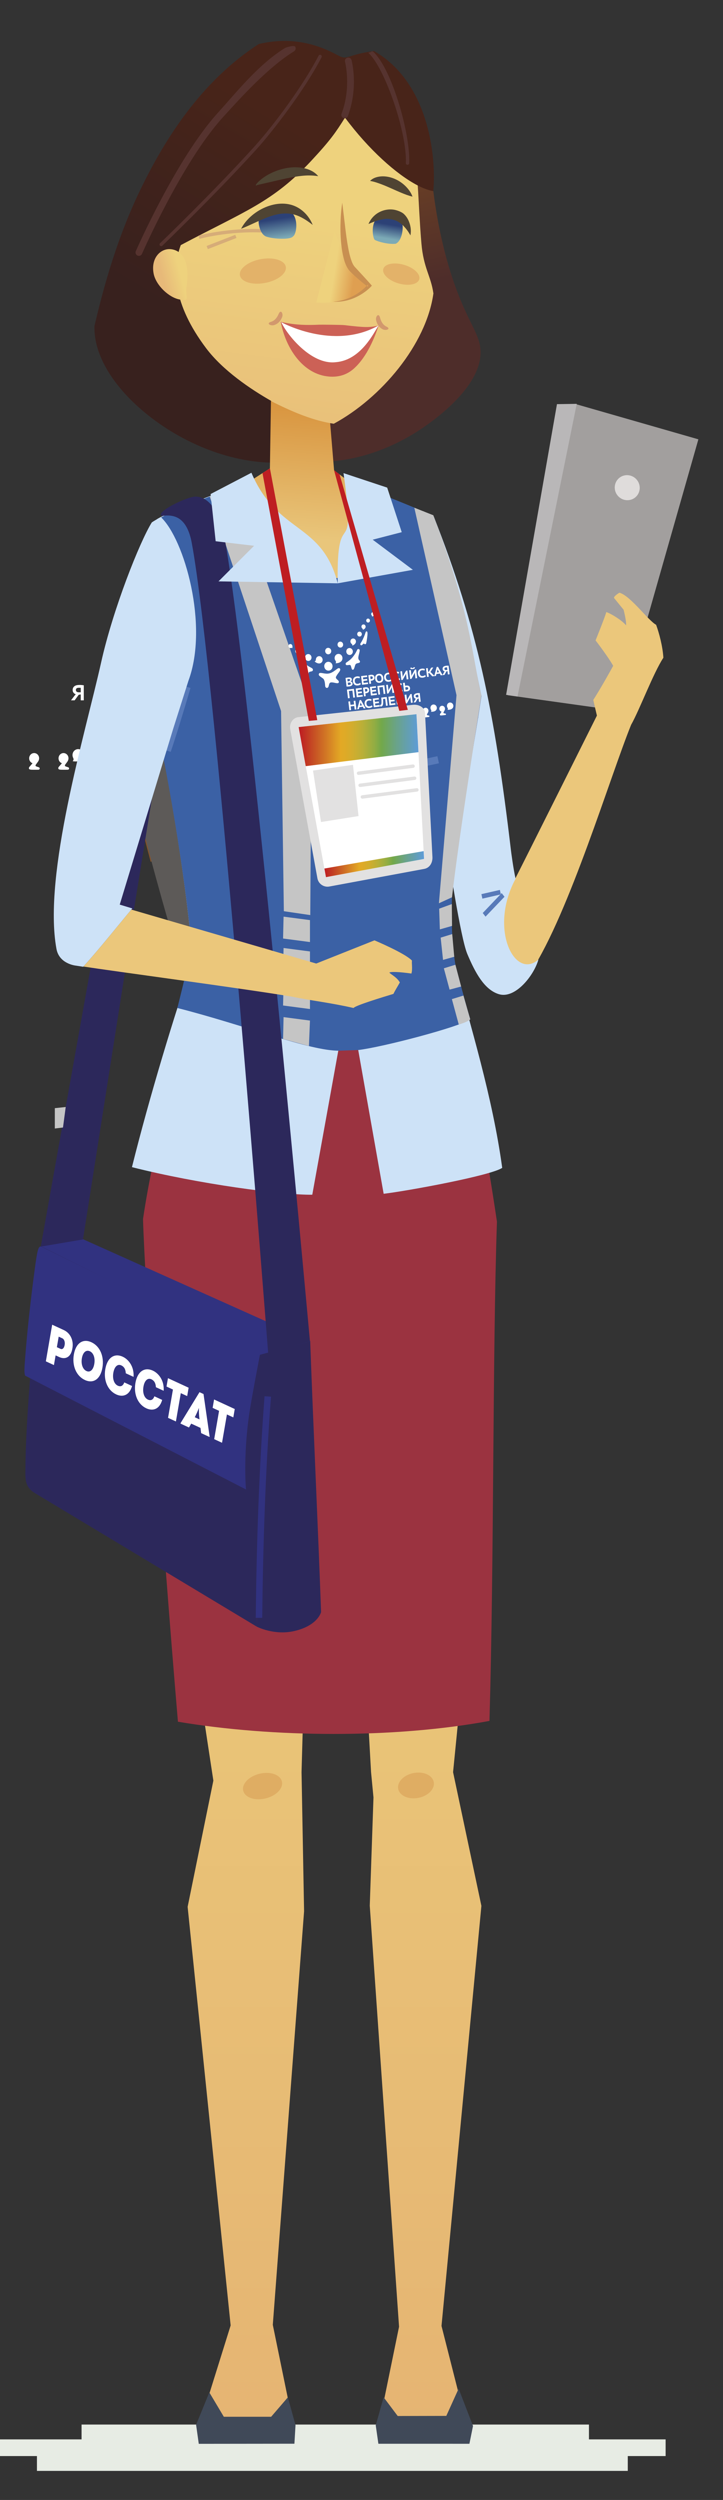 <?xml version="1.0" encoding="UTF-8"?> <!-- Generator: Adobe Illustrator 15.1.0, SVG Export Plug-In . SVG Version: 6.00 Build 0) --> <svg xmlns="http://www.w3.org/2000/svg" xmlns:xlink="http://www.w3.org/1999/xlink" id="Слой_1" x="0px" y="0px" width="152.166px" height="526px" viewBox="0 0 152.166 526" xml:space="preserve"><rect x="0" y="0" width="152.166" height="526" fill="#333333" stroke="none"/> <path fill="#855228" d="M31.701,181.314c-2.691-10.254-4.044-15.402-6.593-26.125l1.564-0.372 c2.547,10.705,3.896,15.845,6.586,26.088L31.701,181.314z"></path> <path fill-rule="evenodd" clip-rule="evenodd" fill="#5D5A58" d="M28.603,167.864c1.951,9.21,6.225,24.274,9.392,34.837 c5.769,0.188,15.624-2.179,20.128-6.131c-3.531-24.231-13.329-63.178-19.776-80.665c-1.309-0.522-2.624-1.006-3.355-1.172 C28.508,136.784,28.136,152.352,28.603,167.864"></path> <path fill-rule="evenodd" clip-rule="evenodd" fill="#C0C3C8" d="M38.961,202.701c1.262,4.221,2.35,7.724,3.04,9.85 c6.522-0.408,9.689-0.446,16.705-2.216c-0.093-3.266-0.737-8.383-1.28-13.269c-2.544,1.664-6.229,3.182-10.036,4.223 C43.957,202.229,41.71,202.601,38.961,202.701"></path> <path fill="#9B9C9C" d="M50.044,211.416c-1.785-1.152-4.657-1.866-7.497-1.866c-0.01,0-0.017,0-0.024,0.001l-0.001-1.288h0.021 c2.414,0,5.83,0.544,8.199,2.072L50.044,211.416z"></path> <polygon fill-rule="evenodd" clip-rule="evenodd" fill="#A29F9E" points="130.692,149.608 106.884,146.274 120.993,84.969 146.984,92.435 "></polygon> <path fill-rule="evenodd" clip-rule="evenodd" fill="#DFDCDB" d="M134.621,102.964c-0.172,1.444-1.48,2.453-2.922,2.258 c-1.444-0.192-2.475-1.522-2.299-2.967c0.175-1.444,1.484-2.453,2.926-2.259C133.769,100.201,134.797,101.519,134.621,102.964"></path> <polygon fill-rule="evenodd" clip-rule="evenodd" fill="#B9B7B8" points="106.517,146.198 108.917,146.55 121.381,84.969 117.222,85.031 "></polygon> <g> <defs> <rect id="SVGID_1_" y="510.135" width="140.09" height="9.749"></rect> </defs> <clipPath id="SVGID_2_"> <use xlink:href="#SVGID_1_" overflow="visible"></use> </clipPath> <path clip-path="url(#SVGID_2_)" fill-rule="evenodd" clip-rule="evenodd" fill="#E7ECE4" d="M0,516.765h140.09v-3.511H0V516.765z M17.167,510.135h106.788v3.119H17.167V510.135z M7.775,516.765h124.35v3.119H7.775V516.765z"></path> </g> <g> <defs> <path id="SVGID_3_" d="M88.691,51.19c0.438,5.242,2.009,6.86,2.525,10.552c-1.503,7.171-3.68,9.371-7.16,14.696 c-2.201,3.374-7.234,9.162-13.807,12.719c-0.76-0.174-1.519-0.363-2.269-0.566l0.119,8.51c0,0,9.863,0.44,20.902-7.094 c5.124-3.498,13.351-10.481,11.996-17.405c-0.577-2.941-2.637-5.35-5.131-12.228c-4.416-12.184-5.116-24.71-5.116-24.71 l-3.264-0.972C88.084,38.95,88.117,44.341,88.691,51.19"></path> </defs> <clipPath id="SVGID_4_"> <use xlink:href="#SVGID_3_" overflow="visible"></use> </clipPath> <linearGradient id="SVGID_5_" gradientUnits="userSpaceOnUse" x1="-147.739" y1="660.323" x2="-146.739" y2="660.323" gradientTransform="matrix(-17.339 -75.84 -75.84 17.339 47605.062 -22576.387)"> <stop offset="0" style="stop-color:#4E2D2A"></stop> <stop offset="0.22" style="stop-color:#4E2D2A"></stop> <stop offset="0.77" style="stop-color:#814E21"></stop> <stop offset="1" style="stop-color:#814E21"></stop> </linearGradient> <polygon clip-path="url(#SVGID_4_)" fill="url(#SVGID_5_)" points="69.688,105.009 54.326,37.814 100.646,27.224 116.008,94.419 "></polygon> </g> <g> <defs> <path id="SVGID_6_" d="M54.464,9.261c-12.338,7.982-19.874,20.332-24.688,30.17c-5.025,10.268-7.876,20.556-9.896,29.16 c-0.166,5.776,3.509,11.872,9.194,16.998c7.429,6.699,17.836,11.482,27.908,11.756c0.145-4.751,0.24-12.907,0.24-12.907 c-4.51-2.554-10.322-6.5-13.838-11.166c-7.01-9.312-7.227-16.591-5.34-21.699c13.545-7.188,19.369-9.036,27.467-17.742 c4.081-4.387,5.161-5.99,7.097-9.08c6.296,8.486,14.113,14.744,18.585,15.457c0.689-7.563-1.12-23.005-12.479-29.468 c-5.715,0.766-5.52,1.984-7.429,0.987c-1.791-0.935-5.745-3.113-11.412-3.113C58.214,8.614,56.407,8.801,54.464,9.261"></path> </defs> <clipPath id="SVGID_7_"> <use xlink:href="#SVGID_6_" overflow="visible"></use> </clipPath> <linearGradient id="SVGID_8_" gradientUnits="userSpaceOnUse" x1="-148.983" y1="660.546" x2="-147.983" y2="660.546" gradientTransform="matrix(44.35 -74.299 -74.299 -44.35 55720.438 18313.244)"> <stop offset="0" style="stop-color:#38211E"></stop> <stop offset="0.22" style="stop-color:#38211E"></stop> <stop offset="0.77" style="stop-color:#482419"></stop> <stop offset="1" style="stop-color:#482419"></stop> </linearGradient> <polygon clip-path="url(#SVGID_7_)" fill="url(#SVGID_8_)" points="-19.336,74.035 38.674,-23.147 130.935,31.924 72.925,129.107 "></polygon> </g> <g> <defs> <path id="SVGID_9_" d="M40.476,345.201c2.404,16.275,4.43,29.446,4.43,29.446l-5.416,26.557l9.053,88.074l-5.891,18.866 l8.53,3.929l10.239-3.374l-4.006-19.545l6.583-87.021l-0.534-29.284l0.781-27.647H40.476z M76.54,345.201l1.555,27.668 l0.509,5.317l-0.782,22.782l6.163,88.586l-4.072,19.88l7.798,2.46l10.309-2.431l-5.098-20.077L101.317,401l-5.961-28.132 c0,0,1.227-12.195,2.696-27.667H76.54z"></path> </defs> <clipPath id="SVGID_10_"> <use xlink:href="#SVGID_9_" overflow="visible"></use> </clipPath> <linearGradient id="SVGID_11_" gradientUnits="userSpaceOnUse" x1="-148.617" y1="659.453" x2="-147.616" y2="659.453" gradientTransform="matrix(-0.889 -273.204 -273.204 0.889 180104.078 -40659.48)"> <stop offset="0" style="stop-color:#E5B372"></stop> <stop offset="1" style="stop-color:#ECCE7B"></stop> </linearGradient> <polygon clip-path="url(#SVGID_10_)" fill="url(#SVGID_11_)" points="39.489,512.274 38.946,345.203 101.316,345 101.86,512.071 "></polygon> </g> <polygon fill-rule="evenodd" clip-rule="evenodd" fill="#404958" points="83.704,508.336 80.738,504.388 79.08,510.299 79.636,514.173 98.795,514.178 99.552,510.428 96.525,502.577 93.931,508.312 "></polygon> <path fill-rule="evenodd" clip-rule="evenodd" fill="#DFAD63" d="M59.332,374.837c0.336,1.438-1.215,3.031-3.465,3.563 c-2.249,0.531-4.341-0.199-4.678-1.639c-0.334-1.439,1.216-3.033,3.464-3.564C56.904,372.665,58.997,373.397,59.332,374.837"></path> <path fill-rule="evenodd" clip-rule="evenodd" fill="#DFAD63" d="M91.307,375.063c0.186,1.457-1.348,2.911-3.422,3.242 c-2.079,0.337-3.912-0.575-4.096-2.033c-0.187-1.463,1.347-2.912,3.422-3.248C89.289,372.687,91.121,373.603,91.307,375.063"></path> <polygon fill-rule="evenodd" clip-rule="evenodd" fill="#404958" points="57.067,508.495 47.108,508.496 44.055,503.37 41.271,510.181 41.834,514.189 61.964,514.165 62.196,510.256 60.583,504.407 "></polygon> <path fill-rule="evenodd" clip-rule="evenodd" fill="#9B3340" d="M94.975,204.288l-53.063,0.692 c-4.002,16.041-9.442,35.422-11.811,51.506c0.404,14.22,3.932,65.502,7.348,105.769c19.963,3.353,45.446,3.565,65.566-0.17 c0.986-34.217,0.635-76.961,1.574-105.055C102.848,245.181,97.754,214.737,94.975,204.288"></path> <path fill-rule="evenodd" clip-rule="evenodd" fill="#EBC77B" d="M107.618,186.49c2.623-5.11,18.012-35.927,18.012-35.927 s-0.636-2.679-0.765-3.291c1.558-2.432,3.59-6.078,4.186-7.178c-0.989-1.821-3.704-5.352-3.704-5.352s2.02-4.987,2.253-5.961 c0.853,0.247,3.302,1.703,4.163,2.796c0.114-0.854-0.52-3.285-0.52-3.285l-1.971-2.43c0,0-0.368-0.242,1.084-1.155 c2.287,0.583,6.068,5.859,7.733,6.751c0.625,1.705,1.382,4.499,1.529,6.931c-2.155,3.292-4.999,10.95-6.793,14.117 c-4.38,10.827-13.057,39.614-20.979,51.765c-6.084,2.521-7.65-7.013-6.767-11.385C105.507,190.778,106.375,188.676,107.618,186.49"></path> <path fill-rule="evenodd" clip-rule="evenodd" fill="#CDE2F7" d="M107.534,178.887c-3.487-29.476-7.057-46.823-16.222-70.173 c-0.738-0.413-1.511-0.8-2.274-1.157c-1.868,24.528,2.634,57.287,4.911,70.238c0.481,2.741,2.95,19.475,4.404,22.929 c1.664,3.943,3.579,7.501,6.62,8.448c3.447,1.08,7.411-3.928,8.348-7.281c-4.987,4.39-10.5-6.47-4.807-16.994 C108.032,182.782,107.579,179.264,107.534,178.887"></path> <path fill-rule="evenodd" clip-rule="evenodd" fill="#CDE2F7" d="M96.009,176.989c1.706-10.675,3.342-18.939,5.092-30.542 c-4.026-18.949-5.332-23.31-10.896-38.337c-4.323-1.99-24.017-9.468-24.017-9.468s-7.701,0.666-18,4.259 c-1.897,0.662-11.776,4.279-15.198,6.363c-0.051,11.491-0.609,27.299-0.432,40.912c3.29,15.099,6.825,36.638,8.021,52.065 c-3.808,11.072-9.09,28.396-12.808,43.331c14.078,3.571,31.743,5.893,37.954,5.8l6.257-34.637l2.63-0.213l6.134,34.655 c5.178-0.62,22.567-3.833,24.953-5.455c-2.062-15.07-6.672-29.784-10.063-42.589C94.135,194.135,95.021,183.186,96.009,176.989"></path> <path fill-rule="evenodd" clip-rule="evenodd" fill="#3B61A5" d="M96.243,176.989c1.706-10.675,3.342-18.939,5.092-30.542 c-4.027-18.949-4.458-22.706-10.022-37.733c-4.416-2.379-24.891-10.072-24.891-10.072s-7.701,0.666-18,4.259 c-1.897,0.662-11.776,4.279-15.199,6.363c-0.05,11.491-0.891,27.374-0.713,40.987c3.29,15.099,6.873,36.563,8.068,51.99 c-3.808,11.072,0.473-5.087-3.245,9.846c14.077,3.572,27.889,9.077,34.099,8.983l3.961-0.139c5.178-0.62,21.194-4.826,23.579-6.447 c-0.082-0.594,0.289,1.454-3.102-11.351C94.359,194.072,95.266,183.118,96.243,176.989"></path> <g> <defs> <path id="SVGID_12_" d="M56.807,98.541l-3.537,2.273l10.052,21.385l11.347-0.877c1.287-11.958-1.466-20.183-1.466-20.183 l-2.892-2.188l-1.207-14.528l-12.019-3.909L56.807,98.541z"></path> </defs> <clipPath id="SVGID_13_"> <use xlink:href="#SVGID_12_" overflow="visible"></use> </clipPath> <linearGradient id="SVGID_14_" gradientUnits="userSpaceOnUse" x1="-150.103" y1="655.773" x2="-149.103" y2="655.773" gradientTransform="matrix(-2.735 39.517 39.517 2.735 -26259.209 4222.319)"> <stop offset="0" style="stop-color:#D8933D"></stop> <stop offset="0.73" style="stop-color:#E9C67B"></stop> <stop offset="1" style="stop-color:#E9C67B"></stop> </linearGradient> <polygon clip-path="url(#SVGID_13_)" fill="url(#SVGID_14_)" points="78.826,80.713 75.847,123.762 50.398,122 53.378,78.951 "></polygon> </g> <path fill-rule="evenodd" clip-rule="evenodd" fill="#587AB9" d="M99.358,150.515c-0.966,3.716-2.104,9.967-3.099,16.816 c-0.999,6.85-1.816,12.622-2.188,18.682l1.36,0.082c0.368-6.004,1.182-11.75,2.174-18.571c0.99-6.815,2.131-13.052,3.071-16.665 L99.358,150.515z"></path> <path fill-rule="evenodd" clip-rule="evenodd" fill="#587AB9" d="M38.693,144.339c-1.444,4.918-3.051,10.174-4.149,13.395 l1.382,0.467c1.113-3.263,2.72-8.517,4.17-13.456L38.693,144.339z"></path> <polygon fill-rule="evenodd" clip-rule="evenodd" fill="#587AB9" points="60.535,167.421 60.213,165.937 92.056,159.108 92.375,160.598 "></polygon> <path fill-rule="evenodd" clip-rule="evenodd" fill="#587AB9" d="M102.189,192.865l-0.591-0.764l3.989-4.185l0.591,0.766 L102.189,192.865z M101.525,189.074l3.889-0.888l-0.207-0.944l-3.888,0.887L101.525,189.074z"></path> <g> <defs> <path id="SVGID_15_" d="M65.513,33.831c-8.098,8.706-13.922,10.555-27.467,17.742c-1.887,5.108-1.67,12.387,5.341,21.699 c3.515,4.666,9.327,8.612,13.837,11.166l-0.007,0.043c0.215,0.11,0.431,0.218,0.646,0.324c3.934,1.943,8.147,3.726,12.387,4.352 c9.974-5.401,19.469-16.662,20.967-27.415c-0.517-3.692-2.087-5.31-2.525-10.552c-0.395-4.711-0.535-8.731-0.776-12.168 c-4.466-2.306-10.357-7.6-15.306-14.271C70.674,27.841,69.593,29.445,65.513,33.831"></path> </defs> <clipPath id="SVGID_16_"> <use xlink:href="#SVGID_15_" overflow="visible"></use> </clipPath> <linearGradient id="SVGID_17_" gradientUnits="userSpaceOnUse" x1="-148.157" y1="661.101" x2="-147.158" y2="661.101" gradientTransform="matrix(8.168 -61.984 -61.984 -8.168 42245.086 -3676.754)"> <stop offset="0" style="stop-color:#E7B979"></stop> <stop offset="1" style="stop-color:#EED27D"></stop> </linearGradient> <polygon clip-path="url(#SVGID_16_)" fill="url(#SVGID_17_)" points="27.816,88.058 37.099,17.619 99.56,25.851 90.277,96.289 "></polygon> </g> <g> <defs> <path id="SVGID_18_" d="M69.752,51.216l-3.188,12.428c0,0,8.07,0.744,11.179-3.553c-5.25-4.857-7.317-11.495-7.317-11.495 L69.752,51.216z"></path> </defs> <clipPath id="SVGID_19_"> <use xlink:href="#SVGID_18_" overflow="visible"></use> </clipPath> <linearGradient id="SVGID_20_" gradientUnits="userSpaceOnUse" x1="-118.336" y1="649.976" x2="-117.336" y2="649.976" gradientTransform="matrix(-4.266 -0.679 -0.679 4.266 11.267 -2796.051)"> <stop offset="0" style="stop-color:#DF9F51"></stop> <stop offset="1" style="stop-color:#EED27D"></stop> </linearGradient> <polygon clip-path="url(#SVGID_19_)" fill="url(#SVGID_20_)" points="77.467,66.124 64.112,63.998 66.84,46.86 80.194,48.986 "></polygon> </g> <path fill-rule="evenodd" clip-rule="evenodd" fill="#D6AC78" d="M41.979,50.254l-0.191-0.683c0.062-0.016,6.217-1.7,13.598-1.351 l-0.033,0.707C48.082,48.584,42.038,50.238,41.979,50.254"></path> <rect x="46.258" y="47.657" transform="matrix(0.363 0.932 -0.932 0.363 77.136 -11.004)" fill-rule="evenodd" clip-rule="evenodd" fill="#D6AC78" width="0.708" height="6.462"></rect> <g> <defs> <path id="SVGID_21_" d="M32.328,57.539c0.455,2.467,3.253,5.121,5.54,5.484c2.288,0.363,1.016-0.394,1.412-2.873 c0.392-2.476,0.431-6.973-2.993-7.672c-0.209-0.043-0.419-0.064-0.627-0.064C33.614,52.414,31.752,54.431,32.328,57.539"></path> </defs> <clipPath id="SVGID_22_"> <use xlink:href="#SVGID_21_" overflow="visible"></use> </clipPath> <linearGradient id="SVGID_23_" gradientUnits="userSpaceOnUse" x1="-175.628" y1="681.643" x2="-174.628" y2="681.643" gradientTransform="matrix(3.789 -0.995 -0.995 -3.789 1377.818 2466.235)"> <stop offset="0" style="stop-color:#E7B979"></stop> <stop offset="1" style="stop-color:#EED27D"></stop> </linearGradient> <polygon clip-path="url(#SVGID_22_)" fill="url(#SVGID_23_)" points="29.058,53.121 39.614,50.35 42.851,62.679 32.294,65.45 "></polygon> </g> <g> <defs> <path id="SVGID_24_" d="M54.508,46.429c-0.208-0.392-0.097,2.726,1.538,3.361c1.041,0.33,2.378,0.459,3.524,0.441 c0.972-0.015,1.813-0.112,2.139-0.517c0.628-0.411,1.158-3.309-0.168-4.829c-0.703-0.338-1.811-0.594-2.955-0.595 C56.932,44.29,55.201,44.827,54.508,46.429"></path> </defs> <clipPath id="SVGID_25_"> <use xlink:href="#SVGID_24_" overflow="visible"></use> </clipPath> <linearGradient id="SVGID_26_" gradientUnits="userSpaceOnUse" x1="-160.311" y1="642.035" x2="-159.311" y2="642.035" gradientTransform="matrix(1.002 6.623 6.623 -1.002 -4033.774 1749.405)"> <stop offset="0" style="stop-color:#2C4176"></stop> <stop offset="0.26" style="stop-color:#2C4176"></stop> <stop offset="0.88" style="stop-color:#7CAAB6"></stop> <stop offset="1" style="stop-color:#7CAAB6"></stop> </linearGradient> <polygon clip-path="url(#SVGID_25_)" fill="url(#SVGID_26_)" points="62.675,43.023 63.748,50.116 54.492,51.516 53.419,44.423 "></polygon> </g> <g> <defs> <path id="SVGID_27_" d="M78.87,50.47c0.788,0.437,3.014,0.992,4.426,0.811c1.453-0.712,1.588-3.566,1.375-4.147 c-0.623-1.528-2.773-1.384-4.879-1.542C77.944,46.587,78.38,49.97,78.87,50.47"></path> </defs> <clipPath id="SVGID_28_"> <use xlink:href="#SVGID_27_" overflow="visible"></use> </clipPath> <linearGradient id="SVGID_29_" gradientUnits="userSpaceOnUse" x1="-156.535" y1="631.616" x2="-155.535" y2="631.616" gradientTransform="matrix(-0.816 4.762 4.762 0.816 -3053.886 275.942)"> <stop offset="0" style="stop-color:#2C4176"></stop> <stop offset="0.26" style="stop-color:#2C4176"></stop> <stop offset="0.88" style="stop-color:#7CAAB6"></stop> <stop offset="1" style="stop-color:#7CAAB6"></stop> </linearGradient> <polygon clip-path="url(#SVGID_28_)" fill="url(#SVGID_29_)" points="85.861,45.759 84.686,52.617 76.967,51.294 78.142,44.436 "></polygon> </g> <path fill-rule="evenodd" clip-rule="evenodd" fill="#56332F" d="M85.711,34.674c-0.176-0.028-0.306-0.185-0.298-0.366 c0.29-6.326-4.378-19.937-7.857-23.164c-0.145-0.134,0.358-0.064,0.492-0.208c0.135-0.144,0.38-0.163,0.522-0.031 c3.953,3.664,7.828,17.374,7.55,23.435c-0.008,0.195-0.175,0.347-0.369,0.336L85.711,34.674z M72.438,24.885l-0.137-0.036 c-0.365-0.138-0.552-0.545-0.415-0.912c2.104-5.646,0.745-10.876,0.73-10.928c-0.102-0.377,0.122-0.766,0.501-0.867 c0.378-0.102,0.765,0.122,0.867,0.501c0.061,0.231,1.488,5.723-0.771,11.789C73.094,24.753,72.764,24.937,72.438,24.885 M29.123,53.825c-0.059-0.009-0.116-0.026-0.171-0.05c-0.359-0.156-0.523-0.573-0.368-0.932c0.085-0.194,8.521-19.461,17.237-29.071 c3.889-4.289,8.583-10.243,14.149-13.66c0.334-0.203,1.949-0.629,2.155-0.295c0.204,0.333,0.099,0.769-0.232,0.974 c-5.396,3.311-11.188,9.702-15.023,13.932c-8.557,9.437-16.903,28.494-16.987,28.686C29.752,53.711,29.434,53.876,29.123,53.825 M33.872,51.792c0.107,0.017,0.218-0.016,0.301-0.095c0.111-0.107,11.169-10.755,19.813-20.288 c3.344-3.687,10.2-12.555,13.695-19.365c0.089-0.174,0.02-0.388-0.154-0.477c-0.173-0.09-0.388-0.021-0.477,0.154 c-3.028,5.901-9.14,14.305-13.589,19.211c-8.628,9.516-19.669,20.149-19.779,20.254c-0.142,0.136-0.146,0.36-0.009,0.501 C33.729,51.745,33.798,51.78,33.872,51.792"></path> <path fill-rule="evenodd" clip-rule="evenodd" fill="#4F4433" d="M54.04,38.993l-0.111,0.058l-0.048-0.003l-0.048-0.077l0.029-0.091 c0.045-0.084,0.091-0.148,0.141-0.214c0.1-0.125,0.206-0.239,0.314-0.352c0.218-0.226,0.454-0.419,0.69-0.617 c0.482-0.383,0.996-0.709,1.527-1.005c1.067-0.578,2.216-1.009,3.42-1.262c1.201-0.252,2.472-0.325,3.724-0.107 c1.236,0.217,2.502,0.761,3.289,1.745c-1.226-0.2-2.296-0.18-3.374-0.077c-1.071,0.104-2.133,0.299-3.204,0.52 c-1.071,0.222-2.152,0.477-3.254,0.735l-1.673,0.383l-0.854,0.193c-0.144,0.03-0.286,0.066-0.425,0.107 c-0.069,0.018-0.142,0.039-0.198,0.06h-0.029l-0.022-0.025L54.04,38.993z"></path> <path fill-rule="evenodd" clip-rule="evenodd" fill="#4F4433" d="M77.89,38.066c0.666-0.697,1.658-0.936,2.574-0.964 c0.933-0.018,1.848,0.198,2.673,0.561c0.826,0.363,1.568,0.876,2.198,1.491c0.626,0.622,1.156,1.337,1.483,2.216 c-0.913-0.214-1.678-0.527-2.42-0.833c-0.738-0.31-1.435-0.626-2.119-0.93c-0.688-0.303-1.358-0.595-2.063-0.858 C79.508,38.489,78.795,38.227,77.89,38.066"></path> <path fill-rule="evenodd" clip-rule="evenodd" fill="#4F4433" d="M50.746,48.134c2.083-4.08,8.441-7.075,12.546-4.066 c1.18,0.849,2.017,2.006,2.521,3.254c-1.064-0.825-2.128-1.542-3.237-1.96c-1.617-0.627-3.326-0.525-4.897-0.095 C55.428,45.882,52.797,47.344,50.746,48.134"></path> <path fill-rule="evenodd" clip-rule="evenodd" fill="#C88F51" d="M72.035,42.651l0.573,4.799c0.188,1.589,0.385,3.172,0.677,4.715 c0.139,0.77,0.307,1.534,0.537,2.253c0.236,0.726,0.478,1.385,0.949,1.844c1.064,1.167,2.174,2.333,3.232,3.54l0.264,0.302 l-0.228,0.24c-0.54,0.561-1.11,1.002-1.729,1.408c-0.614,0.403-1.267,0.743-1.942,1.021c-1.355,0.547-2.82,0.792-4.25,0.702 c1.43-0.088,2.818-0.472,4.062-1.115c0.625-0.317,1.22-0.69,1.769-1.117c0.544-0.424,1.074-0.907,1.497-1.404l0.035,0.54 c-1.313-0.967-2.534-2.021-3.701-3.174c-0.124-0.121-0.331-0.347-0.462-0.54c-0.142-0.2-0.256-0.402-0.358-0.605 c-0.205-0.407-0.36-0.813-0.487-1.221c-0.242-0.82-0.401-1.636-0.528-2.452c-0.229-1.634-0.305-3.261-0.293-4.886 C71.681,45.878,71.778,44.257,72.035,42.651"></path> <path fill-rule="evenodd" clip-rule="evenodd" fill="#E3B269" d="M83.965,59.654c-0.025-0.007-0.051-0.014-0.076-0.021 c-2.087-0.603-3.525-1.968-3.213-3.05c0.309-1.068,2.213-1.459,4.269-0.887c0.026,0.007,0.051,0.015,0.075,0.021 c2.088,0.604,3.526,1.97,3.215,3.05C87.924,59.835,86.022,60.227,83.965,59.654"></path> <path fill-rule="evenodd" clip-rule="evenodd" fill="#4F4433" d="M86.383,49.53c-0.492-0.888-0.912-1.423-1.516-2.054 c-0.295-0.316-0.963-0.781-1.261-0.933c-0.61-0.31-1.391-0.421-1.391-0.421c-0.864-0.137-1.132-0.079-1.966,0.072 c-0.839,0.144-1.721,0.517-2.7,0.934c0.412-0.974,1.125-1.838,2.133-2.407c1.012-0.581,2.271-0.789,3.34-0.579 c0.489,0.096,1.307,0.36,1.844,0.763c0.5,0.422,0.839,0.928,1.084,1.436C86.42,47.367,86.589,48.445,86.383,49.53"></path> <path fill-rule="evenodd" clip-rule="evenodd" fill="#E3B269" d="M55.699,59.55c0.031-0.006,0.062-0.011,0.095-0.018 c2.664-0.502,4.614-2.027,4.354-3.408c-0.259-1.364-2.574-2.074-5.199-1.607c-0.032,0.007-0.063,0.012-0.095,0.017 c-2.665,0.502-4.612,2.03-4.354,3.409C50.758,59.307,53.073,60.017,55.699,59.55"></path> <path fill-rule="evenodd" clip-rule="evenodd" fill="#CC6156" d="M59.087,67.715c1.01,5.452,4.613,11.094,10.227,11.52 c1.813,0.138,3.592-0.289,5.137-1.656c1.816-1.613,3.695-4.418,5.235-9.078c-2.009,0.422-2.726,0.429-7.236-0.095 c-0.533-0.062-4.865-0.109-5.274-0.09C64.833,68.424,62.218,68.443,59.087,67.715"></path> <path fill-rule="evenodd" clip-rule="evenodd" fill="#FFFFFF" d="M59.192,67.79c0,0,10.96,6.084,20.499,0.68 c-0.926,1.324-3.641,7.334-9.06,7.74C65.474,76.785,60.415,70.426,59.192,67.79"></path> <path fill-rule="evenodd" clip-rule="evenodd" fill="#D2986D" d="M80.54,69.279c-0.712-0.363-1.188-1.007-1.384-1.922 c-0.161-0.752,0.534-1.627,0.824-0.542c0.244,0.912,0.637,1.568,1.385,1.922C82.337,69.198,81.265,69.648,80.54,69.279"></path> <path fill-rule="evenodd" clip-rule="evenodd" fill="#D2986D" d="M57.73,68.389c0.76-0.253,1.327-0.818,1.656-1.693 c0.271-0.72-0.284-1.689-0.734-0.659c-0.377,0.865-0.863,1.455-1.656,1.693C55.965,68.04,56.96,68.645,57.73,68.389"></path> <path fill-rule="evenodd" clip-rule="evenodd" fill="#2C285B" d="M8.655,262.216l47.176,20.869l-1.797,59.164L7.481,314.236 c-2.378-1.353-2.148-3.179-2.129-5.467C5.455,295.03,8.081,271.785,8.655,262.216"></path> <path fill-rule="evenodd" clip-rule="evenodd" fill="#2C285B" d="M65.284,282.144c-3.305,0.735-6.381,1.438-9.688,2.171 l-1.562,57.935c0,0,3.708,1.933,7.991,0.907c4.909-1.168,5.552-3.976,5.552-3.976C66.889,320.16,65.971,301.166,65.284,282.144"></path> <polygon fill-rule="evenodd" clip-rule="evenodd" fill="#313280" points="8.599,262.216 54.641,285.063 65.342,282.206 17.481,260.74 "></polygon> <path fill-rule="evenodd" clip-rule="evenodd" fill="#2C285B" d="M28.182,191.435L28.182,191.435l4.007-24.758l-7.168,23.872 L28.182,191.435z M8.578,262.291l8.889-1.511l8.824-56.178l-7.199-1.098L8.578,262.291z"></path> <path fill-rule="evenodd" clip-rule="evenodd" fill="#313280" d="M55.677,293.774c-1.193,15.661-1.696,31.894-1.849,46.622 l1.362,0.008c0.152-14.708,0.656-30.913,1.845-46.534L55.677,293.774z"></path> <path fill-rule="evenodd" clip-rule="evenodd" fill="#313280" d="M8.592,262.259l46.133,22.682c0,0-1.859,9.616-2.307,12.795 c-1.272,9.049-0.643,15.657-0.643,15.657L5.298,289.445c-0.251-0.619-0.165-1.676,0.027-4.135 c0.472-6.018,1.187-12.248,1.983-18.224C7.859,262.965,8.065,262.266,8.592,262.259"></path> <path fill-rule="evenodd" clip-rule="evenodd" fill="#E2E1E1" d="M40.666,202.241c0,0,15.941,9.189,31.63,7.777v-5.329 c0,0-23.336-0.933-32.212-8.782L40.666,202.241z"></path> <polygon fill-rule="evenodd" clip-rule="evenodd" fill="#C5C5C5" points="49.271,102.609 65.566,149.608 65.303,192.538 59.74,191.722 59.157,149.608 44.141,104.48 48.77,102.787 "></polygon> <path fill-rule="evenodd" clip-rule="evenodd" fill="#2C285B" d="M56.437,284.658l8.801-2.433 c-0.534-5.667-12.744-140.762-17.977-169.042c-0.813-4.389-2.711-8.641-6.116-8.703c-1.66-0.034-8.726,3.331-7.014,4.101 c0.005,0,1.912-0.488,3.502,0.508c1.334,0.84,2.25,2.569,2.727,5.152C45.544,142.255,56.308,283.277,56.437,284.658"></path> <path fill-rule="evenodd" clip-rule="evenodd" fill="#CDE2F7" d="M52.914,99.469l-8.589,4.478l1.064,9.933l8.086,0.956l-7.488,7.487 l25.093,0.408C67.729,109.747,58.495,112.499,52.914,99.469"></path> <path fill-rule="evenodd" clip-rule="evenodd" fill="#C5C5C5" d="M91.194,108.409c7.999,21.065,8,28.917,10.141,37.893 c0,0-4.794,29.892-6.205,42.489l-2.755,1.263l3.703-43.782L87.2,106.826L91.194,108.409z"></path> <path fill-rule="evenodd" clip-rule="evenodd" fill="#CDE2F7" d="M72.296,99.545l9.193,3.05l3.063,9.376l-6.112,1.58l8.457,6.341 l-15.816,2.84C70.737,104.981,75.082,119.567,72.296,99.545"></path> <path fill="#FFFFFF" d="M13.419,279.844l-2.437-1.124l-1.331,7.712l1.699,0.786l0.354-2.042l0.736,0.34 c1.375,0.635,2.484-0.021,2.777-1.718C15.565,282.086,14.842,280.501,13.419,279.844 M13.606,282.994 c-0.115,0.671-0.469,0.996-0.871,0.811l-0.767-0.354l0.384-2.217l0.765,0.354C13.521,281.774,13.718,282.343,13.606,282.994"></path> <path fill="#FFFFFF" d="M19.243,282.415c-1.806-0.835-3.289,0.196-3.699,2.58c-0.411,2.384,0.523,4.531,2.329,5.365 c1.798,0.83,3.271-0.206,3.681-2.591C21.964,285.389,21.04,283.245,19.243,282.415 M19.845,286.982 c-0.213,1.235-0.87,1.849-1.646,1.49c-0.795-0.365-1.178-1.462-0.966-2.697c0.214-1.237,0.888-1.83,1.684-1.463 C19.693,284.67,20.058,285.745,19.845,286.982"></path> <path fill="#FFFFFF" d="M25.521,287.279c0.581,0.269,0.913,0.791,0.953,1.668l1.632,0.753c0.158-2.154-1.053-3.678-2.271-4.24 c-1.788-0.824-3.258,0.211-3.67,2.604c-0.411,2.373,0.514,4.504,2.302,5.329c1.267,0.585,2.732,0.321,3.328-1.774l-1.641-0.758 c-0.271,0.781-0.78,0.962-1.359,0.694c-0.787-0.363-1.159-1.452-0.941-2.722C24.08,287.543,24.745,286.921,25.521,287.279"></path> <path fill="#FFFFFF" d="M31.858,290.205c0.58,0.27,0.913,0.792,0.953,1.668l1.63,0.753c0.16-2.154-1.052-3.679-2.27-4.24 c-1.787-0.826-3.259,0.212-3.671,2.604c-0.409,2.373,0.516,4.504,2.303,5.329c1.267,0.584,2.733,0.321,3.329-1.776l-1.641-0.757 c-0.271,0.78-0.781,0.962-1.36,0.695c-0.786-0.363-1.159-1.454-0.939-2.723C30.414,290.468,31.084,289.847,31.858,290.205"></path> <polygon fill="#FFFFFF" points="39.395,293.744 39.698,291.979 35.35,289.971 35.045,291.735 36.399,292.362 35.371,298.32 37.022,299.082 38.05,293.124 "></polygon> <path fill="#FFFFFF" d="M41.988,292.918l-3.974,6.494l-0.019,0.119l1.777,0.822l0.469-0.82l1.955,0.902l0.14,1.101l1.758,0.812 l0.02-0.12l-1.281-8.919L41.988,292.918z M40.994,298.188c0.469-0.937,0.602-1.27,0.869-1.969c-0.011,0.734-0.009,1.164,0.123,2.428 L40.994,298.188z"></path> <polygon fill="#FFFFFF" points="45.056,294.452 44.752,296.219 46.107,296.845 45.08,302.804 46.729,303.564 47.757,297.605 49.103,298.228 49.406,296.463 "></polygon> <polygon fill-rule="evenodd" clip-rule="evenodd" fill="#C5C5C5" points="65.237,198.212 59.577,197.468 59.682,192.865 65.237,193.594 "></polygon> <polygon fill-rule="evenodd" clip-rule="evenodd" fill="#C5C5C5" points="95.14,194.813 92.572,195.548 92.432,191.188 95.089,190.22 "></polygon> <polygon fill-rule="evenodd" clip-rule="evenodd" fill="#C5C5C5" points="95.601,201.308 93.243,201.965 92.744,197.282 95.176,196.532 "></polygon> <polygon fill-rule="evenodd" clip-rule="evenodd" fill="#C5C5C5" points="97.053,207.568 94.621,208.221 93.416,203.735 95.848,202.985 "></polygon> <path fill-rule="evenodd" clip-rule="evenodd" fill="#C5C5C5" d="M98.972,214.484c-0.696,0.61-2.422,1.073-2.422,1.073l-1.446-5.338 l2.432-0.75L98.972,214.484z"></path> <polygon fill-rule="evenodd" clip-rule="evenodd" fill="#C5C5C5" points="65.237,204.809 59.577,204.064 59.682,199.462 65.237,200.19 "></polygon> <polygon fill-rule="evenodd" clip-rule="evenodd" fill="#C5C5C5" points="65.237,212.305 59.577,211.561 59.682,206.958 65.237,207.687 "></polygon> <polygon fill-rule="evenodd" clip-rule="evenodd" fill="#C5C5C5" points="65.019,220.092 59.577,218.606 59.682,214.004 65.237,214.732 "></polygon> <polygon fill-rule="evenodd" clip-rule="evenodd" fill="#C5C5C5" points="13.259,237.23 11.538,237.442 11.538,233.16 13.832,232.916 "></polygon> <path fill="#FFFFFF" d="M17.632,147.354h-0.639v-1.249l-0.434,0.085l-0.85,1.164h-0.767l0.799-1.044l0.208-0.237 c-0.065-0.018-0.135-0.048-0.212-0.091c-0.077-0.042-0.149-0.099-0.215-0.17c-0.065-0.071-0.122-0.159-0.166-0.262 c-0.045-0.103-0.067-0.224-0.067-0.363c0-0.106,0.012-0.204,0.036-0.293c0.025-0.09,0.059-0.172,0.102-0.246 c0.043-0.073,0.096-0.139,0.157-0.196c0.061-0.057,0.129-0.108,0.203-0.15c0.06-0.034,0.126-0.063,0.197-0.087 c0.072-0.024,0.147-0.043,0.227-0.058c0.081-0.014,0.162-0.026,0.247-0.032c0.084-0.008,0.168-0.011,0.253-0.011 c0.052,0,0.116,0.001,0.192,0.002c0.077,0.002,0.157,0.005,0.242,0.012c0.085,0.006,0.17,0.015,0.255,0.025 c0.085,0.01,0.163,0.022,0.232,0.038V147.354z M16.606,144.708c-0.083,0-0.164,0.005-0.24,0.017c-0.078,0.012-0.144,0.036-0.2,0.072 c-0.057,0.036-0.104,0.084-0.142,0.142c-0.037,0.06-0.055,0.137-0.055,0.232c0,0.092,0.018,0.171,0.054,0.236 c0.035,0.065,0.084,0.116,0.145,0.154c0.063,0.039,0.134,0.066,0.214,0.081s0.166,0.023,0.256,0.023h0.355v-0.941 c-0.018-0.003-0.043-0.005-0.074-0.009c-0.031-0.002-0.065-0.003-0.103-0.004c-0.037-0.001-0.074-0.001-0.111-0.002 C16.667,144.708,16.634,144.708,16.606,144.708"></path> <path fill="#FFFFFF" d="M16.792,157.669c-0.627-0.201-1.291,0.172-1.481,0.833c-0.097,0.334-0.054,0.678,0.093,0.962 c0,0,0,0.001,0,0.002c0.135,0.274,0.099,0.494-0.119,0.683c0.259,0.061,1.088,0.158,1.652-0.149c0.299-0.145,0.542-0.414,0.645-0.77 C17.772,158.569,17.418,157.87,16.792,157.669"></path> <path fill="#FFFFFF" d="M14.419,161.469c-0.152-0.08-0.331-0.101-0.62-0.221c-0.267-0.111-0.093-0.348,0-0.472 c0.248-0.331,0.441-0.6,0.457-0.633c0.011-0.018,0.014-0.035,0.021-0.052c0.113-0.211,0.166-0.462,0.125-0.721 c-0.094-0.601-0.634-1.008-1.205-0.908c-0.57,0.099-0.957,0.668-0.862,1.27c0.064,0.413,0.343,0.731,0.694,0.858 c-0.163,0.197-0.294,0.35-0.421,0.492c-0.228,0.255-0.371,0.406-0.342,0.571c0.047,0.273,0.228,0.314,1.187,0.305 c0.411-0.004,0.561,0.003,0.803-0.007C14.606,161.939,14.592,161.56,14.419,161.469"></path> <path fill="#FFFFFF" d="M8.237,161.469c-0.152-0.08-0.331-0.101-0.619-0.221c-0.267-0.111-0.094-0.348,0-0.472 c0.247-0.331,0.44-0.6,0.457-0.633c0.01-0.018,0.013-0.035,0.021-0.052c0.112-0.211,0.165-0.462,0.124-0.721 c-0.094-0.601-0.633-1.008-1.204-0.908c-0.571,0.099-0.957,0.668-0.863,1.27c0.065,0.413,0.343,0.731,0.694,0.858 c-0.162,0.197-0.293,0.35-0.421,0.492c-0.228,0.255-0.371,0.406-0.342,0.571c0.047,0.273,0.228,0.314,1.188,0.305 c0.41-0.004,0.56,0.003,0.803-0.007C8.424,161.939,8.409,161.56,8.237,161.469"></path> <path fill-rule="evenodd" clip-rule="evenodd" fill="#EBC77B" d="M78.811,197.853l-12.258,4.879l-38.911-11.354 c-3.353,4.003-6.592,8.117-10.088,11.985c5.904,0.92,33.549,4.611,43.866,6.329c4.047,0.852,8.087,1.269,12.99,2.395 c0.358-0.536,6.262-2.322,8.391-2.969c0.411-0.843,0.677-1.207,1.351-2.409c-0.57-1.018-1.656-1.56-2.204-2.048 c0.146-0.267,2.186-0.18,4.639,0.179c0.294-0.982,0-2.356,0.131-2.714C85.307,200.58,78.811,197.853,78.811,197.853"></path> <path fill-rule="evenodd" clip-rule="evenodd" fill="#CDE2F7" d="M15.913,203.163c0,0,0.576,0.091,1.598,0.249 c3.584-3.964,6.898-8.183,10.336-12.276l-2.647-0.803l11.243-36.975l3.22-10.134c4.298-11.598-0.854-29.779-5.808-34.419 c-0.757,0.397-1.408,0.772-1.903,1.106c-2.544,4.086-8.15,18.176-10.66,29.435c-3.324,14.913-12.291,44.631-9.408,60.315 C12.465,202.819,15.913,203.163,15.913,203.163"></path> <path fill="#FFFFFF" d="M74.043,142.917c0.006,0.045,0.004,0.091-0.002,0.136c-0.006,0.046-0.021,0.091-0.043,0.132 s-0.052,0.078-0.09,0.111c-0.039,0.034-0.088,0.06-0.147,0.079l0.002,0.015c0.055-0.001,0.107,0.006,0.156,0.022 c0.05,0.015,0.096,0.039,0.135,0.072c0.04,0.033,0.071,0.075,0.1,0.126c0.026,0.051,0.043,0.112,0.051,0.184 c0.013,0.094,0.001,0.178-0.033,0.251c-0.031,0.073-0.08,0.135-0.143,0.186c-0.062,0.052-0.133,0.094-0.217,0.124 c-0.083,0.031-0.169,0.052-0.258,0.063l-0.12,0.014c-0.05,0.007-0.104,0.011-0.161,0.016c-0.056,0.004-0.114,0.007-0.174,0.01 c-0.06,0.001-0.112-0.001-0.159-0.006l-0.216-1.801c0.034-0.008,0.073-0.019,0.117-0.029c0.047-0.011,0.095-0.02,0.146-0.029 c0.052-0.01,0.104-0.019,0.158-0.028s0.107-0.015,0.16-0.021c0.056-0.008,0.112-0.012,0.168-0.013 c0.056-0.002,0.11,0.001,0.163,0.009c0.052,0.007,0.102,0.02,0.147,0.037c0.047,0.017,0.087,0.041,0.123,0.071 c0.036,0.029,0.064,0.066,0.09,0.111C74.021,142.805,74.036,142.856,74.043,142.917 M73.302,143.341l0.042-0.006 c0.015-0.001,0.032-0.003,0.047-0.005c0.014-0.003,0.03-0.005,0.044-0.007c0.014-0.003,0.027-0.006,0.038-0.009 c0.066-0.032,0.12-0.07,0.161-0.114c0.043-0.045,0.06-0.102,0.051-0.167c-0.005-0.046-0.019-0.082-0.042-0.107 c-0.021-0.026-0.05-0.044-0.083-0.057c-0.032-0.012-0.069-0.017-0.11-0.018c-0.038,0-0.078,0.002-0.117,0.006 c-0.046,0.006-0.089,0.012-0.131,0.018c-0.043,0.007-0.074,0.013-0.096,0.02l0.055,0.462L73.302,143.341z M73.512,144.106 c0.044-0.006,0.087-0.016,0.127-0.03c0.041-0.013,0.075-0.032,0.104-0.056c0.028-0.023,0.051-0.052,0.065-0.085 c0.015-0.033,0.021-0.071,0.015-0.116c-0.005-0.055-0.022-0.098-0.049-0.129c-0.026-0.029-0.06-0.051-0.097-0.062 c-0.039-0.013-0.082-0.019-0.126-0.018c-0.046,0.001-0.091,0.004-0.137,0.01l-0.221,0.027l0.057,0.473 c0.01,0.004,0.023,0.005,0.047,0.005c0.02-0.001,0.044-0.002,0.069-0.004c0.027-0.002,0.053-0.004,0.078-0.007L73.512,144.106z"></path> <path fill="#FFFFFF" d="M75.946,143.965c-0.048,0.038-0.097,0.07-0.149,0.099c-0.051,0.028-0.103,0.052-0.152,0.072 c-0.052,0.022-0.1,0.038-0.147,0.05c-0.049,0.013-0.091,0.021-0.132,0.026c-0.055,0.007-0.113,0.011-0.175,0.013 c-0.062,0.003-0.122-0.001-0.185-0.008c-0.06-0.008-0.121-0.022-0.179-0.042c-0.06-0.021-0.115-0.05-0.167-0.088 c-0.047-0.035-0.093-0.074-0.135-0.12c-0.04-0.046-0.077-0.099-0.108-0.157c-0.032-0.059-0.062-0.124-0.084-0.197 c-0.022-0.071-0.039-0.151-0.05-0.238c-0.017-0.138-0.01-0.266,0.021-0.386s0.082-0.232,0.157-0.335 c0.038-0.049,0.079-0.092,0.127-0.13c0.047-0.039,0.098-0.072,0.154-0.1c0.055-0.027,0.114-0.05,0.176-0.068 c0.063-0.018,0.125-0.031,0.192-0.039c0.107-0.013,0.21-0.013,0.313-0.001c0.102,0.012,0.205,0.038,0.311,0.077l-0.066,0.342 c-0.085-0.036-0.169-0.061-0.252-0.075c-0.082-0.013-0.167-0.015-0.251-0.005c-0.076,0.009-0.148,0.029-0.216,0.058 c-0.07,0.029-0.127,0.075-0.177,0.138c-0.042,0.056-0.072,0.127-0.093,0.208c-0.02,0.083-0.024,0.173-0.012,0.272 c0.012,0.101,0.039,0.193,0.078,0.273c0.041,0.079,0.092,0.14,0.153,0.183c0.035,0.025,0.069,0.044,0.104,0.058 c0.034,0.013,0.069,0.022,0.106,0.027c0.036,0.007,0.074,0.009,0.114,0.007s0.084-0.005,0.13-0.011 c0.04-0.004,0.081-0.012,0.121-0.025c0.039-0.013,0.079-0.028,0.119-0.046c0.038-0.019,0.077-0.04,0.112-0.062 c0.036-0.023,0.069-0.047,0.1-0.073L75.946,143.965z"></path> <polygon fill="#FFFFFF" points="75.993,142.247 77.242,142.098 77.282,142.437 76.395,142.543 76.442,142.941 77.262,142.843 77.302,143.183 76.482,143.28 76.533,143.691 77.431,143.583 77.472,143.923 76.212,144.074 "></polygon> <path fill="#FFFFFF" d="M77.527,142.083c0.071-0.024,0.15-0.045,0.235-0.063s0.173-0.031,0.263-0.042 c0.047-0.006,0.096-0.009,0.146-0.01s0.101,0.001,0.148,0.006c0.051,0.006,0.098,0.016,0.142,0.03 c0.046,0.014,0.087,0.033,0.125,0.059c0.064,0.041,0.117,0.097,0.162,0.169c0.045,0.074,0.072,0.162,0.085,0.267 c0.015,0.114,0.006,0.213-0.023,0.298c-0.029,0.086-0.074,0.159-0.135,0.218c-0.06,0.059-0.13,0.105-0.212,0.139 c-0.084,0.035-0.169,0.057-0.261,0.068c-0.008,0.001-0.02,0.002-0.035,0.004c-0.016,0.001-0.032,0.002-0.049,0.003 c-0.017,0.002-0.032,0.002-0.05,0.002c-0.016,0.001-0.029,0.001-0.038,0l0.073,0.616l-0.36,0.043L77.527,142.083z M78.088,142.314 c-0.035,0.005-0.066,0.01-0.094,0.015c-0.027,0.006-0.051,0.012-0.068,0.017l0.064,0.543c0.007,0.001,0.018,0.002,0.03,0.002 s0.026,0.001,0.041,0c0.014,0,0.029-0.002,0.042-0.003c0.013,0,0.024-0.001,0.032-0.003c0.048-0.006,0.092-0.015,0.134-0.029 c0.041-0.013,0.076-0.033,0.105-0.059c0.029-0.026,0.051-0.059,0.064-0.098c0.016-0.04,0.02-0.088,0.013-0.145 c-0.006-0.053-0.021-0.097-0.042-0.13c-0.021-0.035-0.05-0.06-0.08-0.078c-0.034-0.018-0.069-0.029-0.111-0.033 C78.177,142.309,78.134,142.31,78.088,142.314"></path> <path fill="#FFFFFF" d="M78.952,142.822c-0.018-0.152-0.013-0.288,0.015-0.412c0.025-0.122,0.071-0.228,0.137-0.318 c0.066-0.09,0.149-0.163,0.248-0.218c0.101-0.056,0.216-0.09,0.344-0.105c0.135-0.017,0.258-0.009,0.37,0.025 c0.112,0.032,0.209,0.086,0.294,0.161c0.084,0.075,0.151,0.168,0.205,0.279c0.052,0.113,0.086,0.239,0.104,0.38 c0.018,0.141,0.014,0.273-0.012,0.395c-0.024,0.12-0.069,0.228-0.133,0.32c-0.064,0.092-0.146,0.168-0.247,0.226 c-0.1,0.059-0.219,0.096-0.354,0.113c-0.128,0.015-0.247,0.007-0.359-0.022c-0.107-0.031-0.206-0.081-0.29-0.153 c-0.085-0.072-0.156-0.164-0.21-0.277C79.008,143.104,78.971,142.973,78.952,142.822 M79.334,142.774 c0.013,0.104,0.035,0.194,0.065,0.269c0.033,0.073,0.072,0.133,0.12,0.179c0.048,0.045,0.102,0.076,0.163,0.094 c0.063,0.016,0.128,0.02,0.2,0.012c0.08-0.01,0.148-0.033,0.205-0.073c0.057-0.039,0.1-0.086,0.133-0.146 c0.033-0.059,0.054-0.127,0.064-0.205c0.01-0.077,0.009-0.158-0.001-0.244c-0.011-0.086-0.028-0.165-0.058-0.238 c-0.027-0.071-0.064-0.133-0.11-0.182c-0.045-0.049-0.1-0.087-0.163-0.111c-0.063-0.023-0.137-0.031-0.218-0.021 c-0.072,0.008-0.134,0.028-0.19,0.06c-0.056,0.03-0.101,0.073-0.136,0.128c-0.036,0.055-0.061,0.123-0.074,0.203 C79.322,142.578,79.322,142.67,79.334,142.774"></path> <path fill="#FFFFFF" d="M82.504,143.181c-0.047,0.037-0.097,0.07-0.147,0.098c-0.053,0.029-0.104,0.053-0.154,0.073 c-0.052,0.022-0.101,0.038-0.147,0.05c-0.048,0.012-0.091,0.021-0.132,0.026c-0.056,0.006-0.113,0.01-0.175,0.013 c-0.061,0.003-0.122-0.001-0.183-0.009c-0.063-0.007-0.122-0.021-0.181-0.041c-0.059-0.021-0.116-0.05-0.167-0.088 c-0.048-0.035-0.092-0.074-0.134-0.12c-0.04-0.047-0.077-0.099-0.11-0.157c-0.032-0.059-0.061-0.124-0.083-0.197 c-0.022-0.072-0.039-0.151-0.049-0.238c-0.018-0.138-0.011-0.266,0.02-0.386c0.029-0.12,0.082-0.232,0.158-0.335 c0.037-0.049,0.079-0.092,0.125-0.131c0.047-0.038,0.1-0.072,0.154-0.1c0.055-0.027,0.115-0.049,0.176-0.067 c0.063-0.018,0.128-0.032,0.193-0.039c0.107-0.013,0.211-0.014,0.312-0.001c0.104,0.011,0.206,0.038,0.311,0.077l-0.065,0.342 c-0.085-0.036-0.168-0.061-0.252-0.075c-0.083-0.013-0.166-0.016-0.25-0.005c-0.076,0.009-0.149,0.028-0.218,0.058 c-0.069,0.028-0.127,0.074-0.175,0.138c-0.043,0.056-0.073,0.126-0.095,0.208c-0.02,0.083-0.023,0.173-0.012,0.272 c0.012,0.101,0.039,0.192,0.079,0.272c0.041,0.079,0.091,0.14,0.154,0.184c0.034,0.025,0.068,0.044,0.104,0.057 c0.034,0.014,0.069,0.023,0.105,0.028c0.037,0.006,0.075,0.008,0.115,0.007c0.04-0.002,0.084-0.005,0.13-0.011 c0.04-0.005,0.08-0.013,0.12-0.025c0.04-0.013,0.08-0.029,0.119-0.046c0.039-0.019,0.077-0.04,0.112-0.062 c0.037-0.023,0.07-0.048,0.103-0.073L82.504,143.181z"></path> <path fill="#FFFFFF" d="M84.211,142.976c-0.047,0.037-0.097,0.071-0.148,0.099c-0.051,0.029-0.103,0.053-0.153,0.073 c-0.053,0.022-0.101,0.038-0.147,0.05c-0.048,0.012-0.09,0.02-0.132,0.026c-0.055,0.006-0.113,0.01-0.175,0.013 c-0.06,0.002-0.122-0.001-0.184-0.009c-0.061-0.007-0.123-0.021-0.181-0.041c-0.06-0.021-0.115-0.05-0.166-0.089 c-0.047-0.034-0.093-0.074-0.135-0.12c-0.041-0.046-0.077-0.099-0.108-0.156c-0.034-0.059-0.062-0.125-0.084-0.197 c-0.021-0.072-0.039-0.151-0.05-0.237c-0.017-0.139-0.01-0.267,0.021-0.388c0.029-0.119,0.082-0.231,0.158-0.334 c0.036-0.049,0.079-0.092,0.126-0.131c0.046-0.038,0.098-0.073,0.153-0.1s0.115-0.05,0.176-0.067 c0.063-0.018,0.126-0.031,0.193-0.039c0.106-0.013,0.21-0.013,0.313-0.001c0.102,0.012,0.206,0.038,0.31,0.077l-0.065,0.342 c-0.085-0.036-0.169-0.061-0.252-0.075c-0.083-0.013-0.165-0.016-0.25-0.006c-0.076,0.01-0.148,0.029-0.218,0.058 s-0.127,0.075-0.175,0.138c-0.042,0.057-0.074,0.127-0.096,0.209c-0.018,0.083-0.022,0.173-0.011,0.271 c0.011,0.102,0.04,0.193,0.08,0.273s0.091,0.14,0.152,0.183c0.035,0.025,0.068,0.045,0.104,0.058 c0.034,0.014,0.069,0.023,0.105,0.029c0.037,0.005,0.075,0.007,0.115,0.006s0.084-0.005,0.129-0.012 c0.041-0.004,0.081-0.012,0.122-0.025c0.04-0.013,0.079-0.027,0.117-0.045c0.04-0.02,0.078-0.04,0.113-0.062 c0.037-0.023,0.07-0.048,0.101-0.074L84.211,142.976z"></path> <polygon fill="#FFFFFF" points="85.47,141.944 85.46,141.723 85.451,141.724 85.353,141.957 84.743,143.052 84.477,143.085 84.258,141.258 84.617,141.215 84.735,142.198 84.74,142.431 84.754,142.43 84.859,142.189 85.462,141.114 85.733,141.082 85.954,142.908 85.591,142.951 "></polygon> <path fill="#FFFFFF" d="M87.319,141.722l-0.009-0.221l-0.009,0.002l-0.1,0.232l-0.608,1.096l-0.267,0.032l-0.218-1.826l0.359-0.044 l0.117,0.984l0.007,0.233l0.012-0.002l0.105-0.241l0.603-1.074l0.272-0.034l0.218,1.828l-0.362,0.043L87.319,141.722z M86.637,140.438c0.017,0.053,0.043,0.088,0.08,0.107c0.036,0.018,0.081,0.026,0.136,0.018c0.118-0.013,0.179-0.07,0.181-0.17 l0.302,0.009c-0.007,0.116-0.049,0.203-0.126,0.263c-0.076,0.06-0.188,0.099-0.332,0.116c-0.072,0.009-0.138,0.011-0.199,0.009 c-0.063-0.003-0.115-0.014-0.163-0.032c-0.05-0.02-0.091-0.047-0.123-0.083c-0.033-0.035-0.058-0.083-0.073-0.143L86.637,140.438z"></path> <path fill="#FFFFFF" d="M89.617,142.329c-0.047,0.037-0.097,0.07-0.146,0.099c-0.054,0.028-0.104,0.052-0.154,0.072 c-0.051,0.021-0.101,0.038-0.147,0.051c-0.048,0.011-0.092,0.02-0.132,0.025c-0.055,0.007-0.113,0.01-0.174,0.013 c-0.062,0.002-0.124-0.001-0.184-0.009c-0.062-0.006-0.122-0.021-0.182-0.042c-0.058-0.02-0.114-0.049-0.167-0.087 c-0.047-0.035-0.091-0.074-0.132-0.121c-0.042-0.045-0.079-0.098-0.111-0.156c-0.032-0.059-0.061-0.124-0.083-0.197 c-0.022-0.071-0.04-0.151-0.05-0.238c-0.018-0.138-0.01-0.266,0.02-0.386s0.082-0.232,0.158-0.335 c0.036-0.049,0.079-0.092,0.126-0.131c0.048-0.038,0.099-0.072,0.154-0.099c0.056-0.028,0.114-0.051,0.176-0.068 c0.063-0.018,0.127-0.031,0.193-0.039c0.106-0.013,0.211-0.013,0.313-0.001c0.102,0.012,0.205,0.038,0.308,0.077l-0.063,0.342 c-0.086-0.037-0.17-0.061-0.253-0.075c-0.083-0.013-0.166-0.015-0.25-0.006c-0.076,0.01-0.15,0.03-0.219,0.059 c-0.067,0.028-0.127,0.074-0.174,0.137c-0.043,0.057-0.074,0.128-0.094,0.209c-0.021,0.084-0.024,0.173-0.014,0.271 c0.014,0.102,0.039,0.193,0.079,0.273c0.041,0.08,0.093,0.141,0.153,0.184c0.036,0.024,0.07,0.044,0.105,0.058 c0.034,0.013,0.07,0.023,0.106,0.027c0.034,0.006,0.074,0.009,0.114,0.007c0.04-0.001,0.085-0.005,0.131-0.011 c0.039-0.004,0.08-0.013,0.12-0.025c0.04-0.013,0.08-0.028,0.118-0.047c0.04-0.019,0.077-0.039,0.112-0.061 c0.036-0.023,0.07-0.047,0.102-0.073L89.617,142.329z"></path> <polygon fill="#FFFFFF" points="90.315,141.603 90.151,141.623 90.244,142.395 89.884,142.437 89.665,140.611 90.025,140.567 90.121,141.372 90.261,141.314 90.742,140.482 91.194,140.428 90.669,141.27 90.583,141.382 90.702,141.475 91.469,142.248 90.987,142.306 "></polygon> <path fill="#FFFFFF" d="M92.563,141.724l-0.709,0.085l-0.107,0.406l-0.361,0.044l0.525-1.929l0.267-0.031l0.969,1.749l-0.384,0.045 L92.563,141.724z M91.938,141.488l0.467-0.056l-0.195-0.362l-0.105-0.228l-0.01,0.002l-0.05,0.247L91.938,141.488z"></path> <path fill="#FFFFFF" d="M94.626,141.87l-0.361,0.044l-0.085-0.715l-0.238,0.078L93.544,142l-0.433,0.051l0.377-0.65l0.102-0.15 c-0.037-0.006-0.078-0.018-0.125-0.037c-0.046-0.02-0.09-0.047-0.133-0.082c-0.043-0.038-0.08-0.084-0.112-0.14 c-0.032-0.055-0.053-0.123-0.062-0.203c-0.008-0.06-0.007-0.116,0-0.17c0.007-0.052,0.022-0.102,0.041-0.146 c0.02-0.046,0.045-0.087,0.074-0.123c0.031-0.037,0.066-0.071,0.105-0.099c0.029-0.025,0.065-0.046,0.104-0.063 c0.039-0.019,0.08-0.035,0.123-0.049c0.046-0.015,0.091-0.026,0.137-0.036c0.047-0.01,0.094-0.017,0.142-0.023 c0.03-0.003,0.065-0.007,0.109-0.011c0.043-0.005,0.088-0.008,0.138-0.01c0.049-0.003,0.096-0.003,0.144-0.004 c0.049,0.001,0.095,0.003,0.134,0.007L94.626,141.87z M93.866,140.426c-0.047,0.006-0.091,0.015-0.134,0.027 c-0.044,0.012-0.077,0.03-0.107,0.055c-0.03,0.024-0.052,0.055-0.069,0.09c-0.018,0.036-0.022,0.082-0.016,0.137 c0.007,0.052,0.021,0.096,0.046,0.13c0.025,0.035,0.055,0.062,0.092,0.079c0.038,0.018,0.08,0.029,0.127,0.032 c0.046,0.003,0.095,0.002,0.146-0.004l0.199-0.024l-0.064-0.538c-0.01-0.001-0.023-0.001-0.042,0c-0.018,0-0.038,0.003-0.058,0.004 c-0.022,0.003-0.043,0.005-0.063,0.007S93.882,140.425,93.866,140.426"></path> <polygon fill="#FFFFFF" points="74.168,145.305 73.424,145.394 73.602,146.881 73.24,146.925 73.022,145.098 74.487,144.923 74.706,146.749 74.346,146.792 "></polygon> <polygon fill="#FFFFFF" points="74.866,144.877 76.115,144.728 76.157,145.067 75.268,145.174 75.316,145.571 76.136,145.473 76.177,145.813 75.356,145.911 75.405,146.321 76.306,146.214 76.346,146.554 75.085,146.704 "></polygon> <path fill="#FFFFFF" d="M76.4,144.713c0.072-0.024,0.15-0.044,0.235-0.062c0.086-0.018,0.173-0.032,0.262-0.043 c0.047-0.006,0.097-0.009,0.147-0.011c0.052-0.001,0.101,0.003,0.149,0.007c0.049,0.006,0.098,0.016,0.142,0.029 c0.046,0.015,0.086,0.035,0.125,0.059c0.062,0.042,0.117,0.099,0.162,0.171c0.043,0.071,0.073,0.161,0.085,0.267 c0.013,0.113,0.005,0.212-0.025,0.298c-0.029,0.085-0.075,0.158-0.134,0.217c-0.058,0.059-0.13,0.105-0.212,0.14 c-0.082,0.034-0.17,0.056-0.261,0.067c-0.007,0-0.02,0.002-0.035,0.003c-0.016,0.002-0.031,0.004-0.049,0.005 c-0.017,0.001-0.033,0.001-0.049,0.002c-0.016,0-0.03,0-0.039,0l0.074,0.615l-0.36,0.043L76.4,144.713z M76.96,144.945 c-0.035,0.003-0.065,0.009-0.093,0.015c-0.027,0.005-0.05,0.01-0.068,0.016l0.065,0.544c0.006,0.001,0.017,0.001,0.03,0.001 c0.013,0.001,0.026,0.001,0.041,0c0.015,0,0.028-0.001,0.042-0.003c0.013,0,0.022-0.001,0.03-0.003 c0.049-0.005,0.094-0.014,0.136-0.028c0.041-0.015,0.075-0.034,0.104-0.06c0.029-0.024,0.052-0.058,0.065-0.098 c0.015-0.039,0.02-0.087,0.014-0.145c-0.009-0.053-0.021-0.096-0.044-0.13c-0.022-0.034-0.048-0.061-0.081-0.078 c-0.031-0.018-0.068-0.03-0.109-0.033C77.051,144.939,77.006,144.939,76.96,144.945"></path> <polygon fill="#FFFFFF" points="77.852,144.521 79.102,144.371 79.142,144.71 78.253,144.816 78.301,145.213 79.119,145.117 79.16,145.456 78.342,145.554 78.391,145.964 79.289,145.856 79.331,146.195 78.07,146.347 "></polygon> <polygon fill="#FFFFFF" points="80.567,144.54 79.822,144.627 80,146.117 79.639,146.16 79.422,144.332 80.887,144.157 81.105,145.983 80.744,146.027 "></polygon> <polygon fill="#FFFFFF" points="82.479,144.797 82.468,144.577 82.457,144.578 82.36,144.81 81.75,145.906 81.485,145.938 81.266,144.111 81.625,144.068 81.743,145.051 81.75,145.285 81.762,145.283 81.867,145.043 82.469,143.967 82.742,143.935 82.961,145.761 82.599,145.805 "></polygon> <path fill="#FFFFFF" d="M84.775,145.403c-0.047,0.038-0.098,0.071-0.148,0.099c-0.051,0.028-0.103,0.053-0.152,0.074 c-0.052,0.021-0.101,0.036-0.148,0.049c-0.047,0.012-0.091,0.02-0.131,0.025c-0.055,0.007-0.114,0.011-0.175,0.013 c-0.061,0.002-0.123,0-0.183-0.008c-0.062-0.008-0.122-0.022-0.182-0.042c-0.059-0.02-0.114-0.049-0.168-0.088 c-0.046-0.034-0.09-0.074-0.132-0.121c-0.041-0.045-0.078-0.097-0.111-0.156c-0.031-0.059-0.061-0.124-0.082-0.196 c-0.022-0.072-0.04-0.151-0.05-0.239c-0.018-0.138-0.011-0.265,0.02-0.385c0.03-0.121,0.082-0.233,0.157-0.335 c0.038-0.048,0.079-0.092,0.127-0.131c0.048-0.038,0.099-0.072,0.154-0.099c0.055-0.028,0.114-0.05,0.176-0.068 c0.063-0.019,0.127-0.032,0.192-0.039c0.107-0.014,0.211-0.014,0.313-0.002c0.104,0.012,0.205,0.038,0.311,0.078l-0.065,0.342 c-0.085-0.037-0.17-0.061-0.252-0.076c-0.083-0.013-0.166-0.015-0.25-0.005c-0.076,0.01-0.149,0.029-0.218,0.057 c-0.069,0.03-0.128,0.076-0.176,0.139c-0.042,0.057-0.074,0.127-0.094,0.209c-0.02,0.083-0.023,0.172-0.012,0.271 c0.012,0.103,0.038,0.194,0.079,0.274c0.04,0.079,0.091,0.141,0.152,0.183c0.036,0.025,0.07,0.044,0.106,0.057 c0.032,0.015,0.067,0.024,0.104,0.029c0.036,0.006,0.074,0.008,0.115,0.007c0.04-0.002,0.084-0.005,0.129-0.011 c0.04-0.005,0.081-0.014,0.121-0.026c0.04-0.013,0.08-0.028,0.118-0.046c0.039-0.018,0.078-0.039,0.112-0.062 c0.037-0.023,0.07-0.047,0.102-0.073L84.775,145.403z"></path> <path fill="#FFFFFF" d="M84.823,143.686l0.36-0.043l0.078,0.649c0.009-0.003,0.021-0.006,0.041-0.011 c0.02-0.004,0.039-0.01,0.063-0.014c0.023-0.005,0.047-0.011,0.071-0.014c0.024-0.005,0.047-0.008,0.066-0.01 c0.039-0.006,0.079-0.008,0.125-0.009c0.045-0.001,0.088,0.002,0.135,0.007c0.045,0.005,0.089,0.013,0.134,0.025 c0.044,0.011,0.084,0.027,0.12,0.047c0.035,0.02,0.068,0.044,0.1,0.073c0.032,0.028,0.059,0.061,0.083,0.099 c0.026,0.038,0.045,0.079,0.062,0.124s0.028,0.096,0.035,0.149c0.014,0.105,0.006,0.198-0.018,0.277 c-0.024,0.08-0.067,0.151-0.13,0.213c-0.06,0.062-0.136,0.112-0.226,0.148c-0.09,0.035-0.196,0.061-0.319,0.075 c-0.023,0.002-0.059,0.006-0.104,0.011c-0.045,0.003-0.095,0.007-0.148,0.01c-0.055,0.003-0.109,0.006-0.164,0.007 c-0.056,0.001-0.105,0.001-0.148-0.004L84.823,143.686z M85.57,145.131c0.049-0.006,0.096-0.016,0.141-0.03 c0.045-0.012,0.083-0.032,0.115-0.057c0.031-0.024,0.056-0.056,0.073-0.095c0.018-0.037,0.022-0.083,0.016-0.138 c-0.006-0.057-0.023-0.101-0.048-0.134c-0.025-0.032-0.06-0.056-0.098-0.07c-0.037-0.017-0.079-0.024-0.126-0.026 c-0.046-0.001-0.091,0.001-0.139,0.006c-0.013,0.002-0.028,0.003-0.05,0.008c-0.02,0.004-0.041,0.008-0.062,0.013 c-0.021,0.004-0.04,0.009-0.057,0.014c-0.018,0.005-0.027,0.008-0.035,0.01l0.062,0.511c0.011,0.001,0.022,0.001,0.04,0 c0.015,0,0.032-0.001,0.052-0.002c0.019,0,0.038-0.002,0.06-0.004C85.533,145.134,85.553,145.133,85.57,145.131"></path> <polygon fill="#FFFFFF" points="74.56,148.545 73.805,148.635 73.896,149.39 73.536,149.433 73.316,147.605 73.676,147.563 73.764,148.296 74.519,148.206 74.432,147.473 74.793,147.428 75.012,149.255 74.649,149.298 "></polygon> <path fill="#FFFFFF" d="M76.35,148.702l-0.709,0.084l-0.107,0.408l-0.361,0.043l0.526-1.929l0.265-0.031l0.97,1.749l-0.384,0.045 L76.35,148.702z M75.726,148.466l0.466-0.055l-0.194-0.364l-0.105-0.227l-0.011,0.002l-0.049,0.248L75.726,148.466z"></path> <path fill="#FFFFFF" d="M78.404,148.708c-0.047,0.038-0.098,0.071-0.146,0.1c-0.055,0.028-0.104,0.052-0.155,0.073 c-0.049,0.021-0.099,0.037-0.146,0.049c-0.049,0.012-0.093,0.021-0.133,0.026c-0.054,0.006-0.113,0.01-0.173,0.013 c-0.063,0.003-0.123,0-0.184-0.009c-0.063-0.006-0.123-0.022-0.182-0.041c-0.06-0.021-0.113-0.049-0.168-0.089 c-0.047-0.034-0.091-0.074-0.133-0.12c-0.04-0.046-0.077-0.098-0.11-0.157c-0.031-0.058-0.06-0.123-0.083-0.196 c-0.022-0.072-0.039-0.151-0.049-0.238c-0.016-0.138-0.01-0.266,0.019-0.386c0.029-0.12,0.083-0.232,0.159-0.335 c0.036-0.049,0.078-0.093,0.125-0.131c0.049-0.038,0.1-0.071,0.154-0.1c0.057-0.027,0.114-0.049,0.177-0.067 c0.062-0.018,0.128-0.031,0.193-0.039c0.106-0.013,0.211-0.014,0.312-0.001c0.103,0.012,0.206,0.037,0.31,0.077l-0.063,0.342 c-0.086-0.036-0.171-0.061-0.254-0.075c-0.082-0.014-0.166-0.016-0.249-0.006c-0.077,0.009-0.15,0.028-0.218,0.058 c-0.069,0.028-0.128,0.075-0.175,0.138c-0.044,0.056-0.075,0.127-0.095,0.209c-0.02,0.083-0.023,0.173-0.013,0.271 c0.013,0.102,0.038,0.193,0.079,0.273s0.092,0.14,0.153,0.184c0.036,0.025,0.07,0.043,0.104,0.058 c0.035,0.013,0.07,0.023,0.106,0.028c0.036,0.005,0.074,0.007,0.114,0.006c0.041-0.002,0.086-0.005,0.13-0.01 c0.041-0.006,0.081-0.014,0.121-0.027c0.041-0.012,0.081-0.027,0.12-0.046s0.076-0.039,0.111-0.061 c0.036-0.023,0.069-0.048,0.101-0.074L78.404,148.708z"></path> <polygon fill="#FFFFFF" points="78.452,146.991 79.701,146.841 79.741,147.181 78.854,147.287 78.9,147.684 79.721,147.586 79.76,147.926 78.942,148.024 78.99,148.435 79.89,148.327 79.931,148.666 78.67,148.818 "></polygon> <path fill="#FFFFFF" d="M81.067,147.022l-0.447,0.054c0.011,0.167,0.02,0.317,0.025,0.451c0.005,0.135,0.005,0.255,0.001,0.364 c-0.004,0.107-0.016,0.203-0.032,0.288c-0.017,0.086-0.041,0.164-0.071,0.233c-0.023,0.042-0.05,0.079-0.078,0.109 c-0.029,0.03-0.059,0.054-0.091,0.073c-0.031,0.018-0.063,0.032-0.094,0.043c-0.032,0.009-0.062,0.016-0.09,0.019 c-0.034,0.004-0.063,0.004-0.094,0.001c-0.03-0.003-0.059-0.01-0.087-0.021l0.001-0.327c0.018,0.004,0.04,0.005,0.063,0.002 c0.028-0.004,0.056-0.014,0.08-0.032c0.026-0.016,0.05-0.042,0.066-0.076c0.021-0.041,0.039-0.098,0.051-0.173 c0.014-0.074,0.021-0.169,0.023-0.284c0.003-0.115-0.002-0.253-0.01-0.412c-0.009-0.159-0.024-0.346-0.047-0.557l1.149-0.137 l0.22,1.826l-0.361,0.043L81.067,147.022z"></path> <polygon fill="#FFFFFF" points="81.748,146.596 82.998,146.446 83.039,146.785 82.149,146.892 82.198,147.289 83.017,147.191 83.058,147.531 82.238,147.629 82.288,148.039 83.188,147.933 83.228,148.272 81.968,148.422 "></polygon> <polygon fill="#FFFFFF" points="84.557,147.349 83.801,147.44 83.892,148.192 83.532,148.236 83.313,146.409 83.673,146.366 83.761,147.1 84.516,147.01 84.428,146.276 84.789,146.232 85.008,148.059 84.646,148.101 "></polygon> <polygon fill="#FFFFFF" points="86.375,146.874 86.366,146.652 86.357,146.654 86.258,146.886 85.649,147.981 85.382,148.015 85.164,146.187 85.523,146.145 85.642,147.127 85.646,147.36 85.66,147.358 85.765,147.119 86.367,146.043 86.64,146.011 86.857,147.837 86.496,147.88 "></polygon> <path fill="#FFFFFF" d="M88.552,147.635l-0.36,0.043l-0.086-0.714l-0.237,0.077l-0.398,0.723l-0.432,0.052l0.378-0.651l0.102-0.149 c-0.038-0.007-0.079-0.018-0.125-0.038c-0.046-0.018-0.091-0.047-0.134-0.082c-0.041-0.037-0.079-0.083-0.111-0.139 s-0.054-0.124-0.063-0.204c-0.007-0.06-0.007-0.116,0-0.17c0.009-0.052,0.021-0.101,0.041-0.146 c0.021-0.046,0.044-0.087,0.075-0.124c0.03-0.036,0.064-0.069,0.104-0.099c0.031-0.023,0.065-0.045,0.104-0.063 c0.039-0.018,0.08-0.033,0.123-0.048c0.044-0.014,0.09-0.025,0.138-0.036c0.047-0.009,0.094-0.017,0.142-0.023 c0.029-0.003,0.064-0.007,0.108-0.011c0.042-0.004,0.088-0.008,0.135-0.01c0.05-0.002,0.098-0.003,0.146-0.003 c0.048,0,0.093,0.003,0.134,0.006L88.552,147.635z M87.794,146.191c-0.047,0.006-0.093,0.014-0.134,0.026 c-0.044,0.012-0.079,0.03-0.107,0.055c-0.03,0.024-0.054,0.054-0.071,0.091c-0.016,0.036-0.021,0.081-0.015,0.137 c0.007,0.05,0.021,0.095,0.047,0.13c0.023,0.034,0.055,0.061,0.091,0.078c0.039,0.018,0.08,0.029,0.127,0.032 s0.096,0.001,0.146-0.004l0.199-0.024l-0.064-0.537c-0.01-0.001-0.023-0.001-0.041,0c-0.018,0-0.038,0.002-0.059,0.004 c-0.021,0.002-0.041,0.004-0.063,0.006C87.828,146.187,87.81,146.19,87.794,146.191"></path> <path fill="#FFFFFF" d="M91.38,148.237c-0.368-0.074-0.715,0.185-0.777,0.576c-0.031,0.197,0.018,0.39,0.12,0.544h-0.001 c0.095,0.148,0.089,0.276-0.021,0.399c0.149,0.017,0.623,0.017,0.92-0.197c0.157-0.102,0.277-0.272,0.31-0.483 C91.992,148.686,91.746,148.31,91.38,148.237"></path> <path fill="#FFFFFF" d="M94.856,147.82c-0.366-0.073-0.714,0.185-0.776,0.576c-0.031,0.197,0.017,0.39,0.119,0.544v0.001 c0.095,0.148,0.09,0.275-0.021,0.399c0.151,0.016,0.623,0.017,0.92-0.198c0.157-0.102,0.277-0.272,0.311-0.483 C95.47,148.269,95.224,147.894,94.856,147.82"></path> <path fill="#FFFFFF" d="M93.782,150.152c-0.093-0.036-0.193-0.037-0.364-0.085c-0.157-0.045-0.076-0.192-0.032-0.269 c0.117-0.207,0.206-0.374,0.214-0.393c0.004-0.012,0.004-0.021,0.008-0.031c0.05-0.129,0.062-0.275,0.021-0.42 c-0.094-0.338-0.426-0.533-0.74-0.438c-0.313,0.095-0.492,0.446-0.398,0.783c0.064,0.233,0.244,0.395,0.449,0.444 c-0.077,0.124-0.142,0.22-0.202,0.309c-0.112,0.162-0.182,0.257-0.154,0.35c0.045,0.152,0.15,0.164,0.688,0.094 c0.232-0.029,0.315-0.036,0.451-0.057C93.919,150.408,93.885,150.193,93.782,150.152"></path> <path fill="#FFFFFF" d="M90.304,150.569c-0.092-0.037-0.193-0.037-0.364-0.086c-0.157-0.045-0.076-0.192-0.032-0.269 c0.117-0.207,0.207-0.373,0.214-0.393c0.004-0.011,0.004-0.021,0.008-0.031c0.05-0.128,0.063-0.274,0.021-0.42 c-0.095-0.337-0.426-0.534-0.74-0.438c-0.314,0.095-0.493,0.446-0.399,0.783c0.066,0.233,0.244,0.395,0.45,0.445 c-0.077,0.122-0.141,0.219-0.204,0.309c-0.109,0.162-0.18,0.256-0.152,0.35c0.046,0.152,0.149,0.163,0.688,0.094 c0.231-0.031,0.316-0.037,0.452-0.058C90.44,150.824,90.406,150.609,90.304,150.569"></path> <path fill="#FFFFFF" d="M74.218,136.833c0.132,0.385-0.05,0.805-0.408,0.941c-0.356,0.135-0.752-0.067-0.886-0.451 c-0.132-0.383,0.05-0.803,0.406-0.939C73.688,136.249,74.085,136.45,74.218,136.833"></path> <path fill="#FFFFFF" d="M67.754,138.361c-0.241-0.337-0.69-0.405-1.002-0.153c-0.171,0.138-0.266,0.346-0.274,0.559 c0,0-0.003,0.037-0.002,0.038c-0.008,0.098-0.038,0.316-0.272,0.345c0.305,0.312,0.788,0.509,1.12,0.428 c0.137-0.033,0.209-0.073,0.304-0.149C67.938,139.176,67.995,138.698,67.754,138.361"></path> <path fill="#FFFFFF" d="M74.272,134.341c-0.321,0.03-0.554,0.332-0.521,0.674c0.02,0.189,0.114,0.35,0.249,0.452 c0,0,0.023,0.018,0.024,0.018c0.061,0.048,0.19,0.168,0.109,0.354c0.331-0.089,0.66-0.36,0.747-0.641 c0.037-0.116,0.041-0.188,0.031-0.291C74.877,134.565,74.591,134.312,74.272,134.341"></path> <path fill="#FFFFFF" d="M71.428,137.602c-0.447-0.111-0.889,0.185-0.984,0.66c-0.054,0.262,0.009,0.523,0.15,0.723l0.023,0.035 c0.063,0.094,0.189,0.316,0.002,0.527c0.487,0.037,1.048-0.17,1.281-0.508c0.098-0.139,0.132-0.232,0.162-0.376 C72.157,138.188,71.874,137.71,71.428,137.602"></path> <path fill="#FFFFFF" d="M69.936,140.517c-0.169,0.48-0.675,0.715-1.127,0.525c-0.451-0.19-0.681-0.733-0.51-1.212 c0.171-0.48,0.675-0.715,1.128-0.525C69.88,139.494,70.107,140.038,69.936,140.517"></path> <path fill="#FFFFFF" d="M69.69,137.191c-0.1,0.36-0.456,0.561-0.796,0.448c-0.338-0.114-0.531-0.497-0.43-0.857 c0.101-0.36,0.457-0.561,0.795-0.447C69.599,136.447,69.792,136.832,69.69,137.191"></path> <path fill="#FFFFFF" d="M72.203,135.782c-0.075,0.337-0.394,0.542-0.711,0.456c-0.316-0.085-0.514-0.428-0.438-0.766 c0.074-0.337,0.392-0.542,0.709-0.456S72.277,135.444,72.203,135.782"></path> <path fill="#FFFFFF" d="M76.149,133.479c-0.028,0.285-0.267,0.486-0.532,0.452c-0.268-0.035-0.46-0.293-0.432-0.577 s0.268-0.485,0.533-0.451C75.984,132.938,76.177,133.194,76.149,133.479"></path> <path fill="#FFFFFF" d="M76.478,131.38c-0.242,0.015-0.424,0.237-0.406,0.497c0.009,0.141,0.078,0.265,0.177,0.345l0.019,0.014 c0.045,0.039,0.14,0.132,0.075,0.27c0.251-0.059,0.507-0.255,0.577-0.466c0.031-0.086,0.035-0.139,0.03-0.218 C76.931,131.563,76.72,131.364,76.478,131.38"></path> <path fill="#FFFFFF" d="M78.506,128.82c-0.201-0.015-0.372,0.147-0.381,0.362c-0.006,0.117,0.04,0.225,0.111,0.302 c0,0,0.014,0.013,0.015,0.013c0.034,0.037,0.103,0.123,0.037,0.229c0.212-0.022,0.439-0.154,0.519-0.318 c0.031-0.068,0.041-0.111,0.044-0.176C78.859,129.018,78.706,128.834,78.506,128.82"></path> <path fill="#FFFFFF" d="M60.77,135.718c-0.106,0.204-0.036,0.464,0.155,0.582c0.105,0.064,0.228,0.072,0.333,0.031l0.018-0.006 c0.05-0.017,0.161-0.046,0.229,0.077c0.08-0.235,0.064-0.541-0.05-0.706c-0.047-0.069-0.083-0.1-0.141-0.135 C61.119,135.443,60.875,135.513,60.77,135.718"></path> <path fill="#FFFFFF" d="M77.812,130.777c-0.104,0.202-0.345,0.272-0.534,0.156c-0.189-0.115-0.259-0.371-0.155-0.573 c0.105-0.201,0.345-0.27,0.535-0.156C77.848,130.319,77.915,130.576,77.812,130.777"></path> <path fill="#FFFFFF" d="M63.237,137.117c-0.056,0.315-0.34,0.52-0.635,0.457c-0.296-0.064-0.492-0.37-0.438-0.685 c0.054-0.315,0.338-0.519,0.634-0.456S63.291,136.802,63.237,137.117"></path> <path fill="#FFFFFF" d="M79.47,128.321c-0.081,0.156-0.266,0.21-0.413,0.121c-0.148-0.089-0.201-0.288-0.119-0.444 c0.08-0.156,0.267-0.21,0.413-0.121C79.498,127.966,79.551,128.165,79.47,128.321"></path> <path fill="#FFFFFF" d="M76.937,133.063c0.072-0.212,0.166-0.218,0.21-0.222c0.314-0.026,0.183,0.873,0.115,1.385 c-0.065,0.487-0.139,0.897-0.183,1.083c-0.044,0.188-0.221,0.343-0.395,0.16c-0.211-0.22-0.386,0.302-0.633,0.307 c-0.212,0.005-0.295-0.224-0.148-0.446C76.568,134.326,76.921,133.106,76.937,133.063"></path> <path fill="#FFFFFF" d="M67.097,141.839c0.087-0.392,0.503-0.241,1.212-0.136c0.996,0.147,1.534-0.114,2.51-0.871 c0.243-0.188,0.461-0.327,0.641-0.22c0.237,0.143,0.167,0.413-0.025,0.699c-0.244,0.362-0.392,0.489-0.627,0.904 c-0.132,0.235-0.219,0.377,0.066,0.676c0.136,0.143,0.532,0.372,0.424,0.696c-0.058,0.166-0.253,0.206-0.659,0.121 c-0.315-0.066-0.685-0.167-1.005-0.119c-0.369,0.059-0.369,0.485-0.48,0.835c-0.156,0.49-0.677,0.38-0.715-0.101 c-0.035-0.461-0.085-1.278-0.451-1.564C67.485,142.371,67.018,142.186,67.097,141.839"></path> <path fill="#FFFFFF" d="M63.771,138.938c0.523,0.874,0.972,1.177,1.727,1.555c0.247,0.124,0.401,0.271,0.344,0.536 c-0.076,0.344-0.655,0.19-0.836,0.442c-0.248,0.342,0.203,1.147-0.121,1.301c-0.295,0.14-0.548-0.13-0.67-0.514 c-0.281-0.884-0.763-0.555-0.949-0.802c-0.296-0.395,0.277-0.606-0.117-1.722c-0.181-0.515-0.321-1.139-0.002-1.268 C63.307,138.402,63.479,138.448,63.771,138.938"></path> <path fill="#FFFFFF" d="M74.299,138.171c0.418-0.532,0.595-0.849,0.889-1.467c0.124-0.262,0.521-0.184,0.514,0.16 c-0.009,0.35-0.234,0.989-0.276,1.349c-0.09,0.77,0.352,0.648,0.33,1.013c-0.022,0.412-0.654,0.172-0.922,0.555 c-0.174,0.248-0.253,1.13-0.556,1.134c-0.405,0.079-0.266-1.019-0.669-1.014c-0.359,0.007-0.609,0.122-0.758,0.001 c-0.188-0.155-0.106-0.41,0.074-0.528C73.259,139.156,73.81,138.794,74.299,138.171"></path> <path fill="#FFFFFF" d="M65.424,138.79c-0.226,0.316-0.653,0.372-0.954,0.125c-0.299-0.248-0.358-0.706-0.13-1.021 c0.227-0.316,0.652-0.372,0.953-0.125C65.593,138.017,65.651,138.474,65.424,138.79"></path> <path fill-rule="evenodd" clip-rule="evenodd" fill="#E2E1E1" d="M86.946,148.292l-24.146,2.594 c-1.178,0.126-1.933,1.344-1.722,2.505l5.727,31.417c0.212,1.161,1.346,1.935,2.505,1.72l19.984-3.71 c1.159-0.216,1.78-1.324,1.719-2.505l-1.563-30.3C89.39,148.833,88.122,148.167,86.946,148.292"></path> <polygon fill-rule="evenodd" clip-rule="evenodd" fill="#FFFFFF" points="68.605,184.556 89.245,180.723 87.652,150.266 62.85,152.982 "></polygon> <g> <defs> <polygon id="SVGID_30_" points="68.274,182.742 68.605,184.556 89.245,180.722 89.159,179.079 "></polygon> </defs> <clipPath id="SVGID_31_"> <use xlink:href="#SVGID_30_" overflow="visible"></use> </clipPath> <linearGradient id="SVGID_32_" gradientUnits="userSpaceOnUse" x1="-154.747" y1="661.814" x2="-153.747" y2="661.814" gradientTransform="matrix(20.971 0 0 -20.971 3313.427 14060.516)"> <stop offset="0" style="stop-color:#BE1E22"></stop> <stop offset="0.011" style="stop-color:#BE1E22"></stop> <stop offset="0.07" style="stop-color:#C13723"></stop> <stop offset="0.195" style="stop-color:#CD6A25"></stop> <stop offset="0.353" style="stop-color:#E3A925"></stop> <stop offset="0.391" style="stop-color:#DEAA27"></stop> <stop offset="0.455" style="stop-color:#D1AD2E"></stop> <stop offset="0.537" style="stop-color:#B9AF38"></stop> <stop offset="0.633" style="stop-color:#92AD43"></stop> <stop offset="0.692" style="stop-color:#72A84A"></stop> <stop offset="0.814" style="stop-color:#6AA388"></stop> <stop offset="0.996" style="stop-color:#5E9CD6"></stop> <stop offset="1" style="stop-color:#5E9CD6"></stop> </linearGradient> <rect x="68.274" y="179.079" clip-path="url(#SVGID_31_)" fill="url(#SVGID_32_)" width="20.971" height="5.477"></rect> </g> <g> <defs> <polygon id="SVGID_33_" points="62.85,152.982 64.347,161.201 88.07,158.257 87.652,150.266 "></polygon> </defs> <clipPath id="SVGID_34_"> <use xlink:href="#SVGID_33_" overflow="visible"></use> </clipPath> <linearGradient id="SVGID_35_" gradientUnits="userSpaceOnUse" x1="-153.75" y1="661.339" x2="-152.75" y2="661.339" gradientTransform="matrix(25.221 0 0 -25.221 3940.549 16835.172)"> <stop offset="0" style="stop-color:#BE1E22"></stop> <stop offset="0.011" style="stop-color:#BE1E22"></stop> <stop offset="0.07" style="stop-color:#C13723"></stop> <stop offset="0.195" style="stop-color:#CD6A25"></stop> <stop offset="0.353" style="stop-color:#E3A925"></stop> <stop offset="0.391" style="stop-color:#DEAA27"></stop> <stop offset="0.455" style="stop-color:#D1AD2E"></stop> <stop offset="0.537" style="stop-color:#B9AF38"></stop> <stop offset="0.633" style="stop-color:#92AD43"></stop> <stop offset="0.692" style="stop-color:#72A84A"></stop> <stop offset="0.814" style="stop-color:#6AA388"></stop> <stop offset="0.996" style="stop-color:#5E9CD6"></stop> <stop offset="1" style="stop-color:#5E9CD6"></stop> </linearGradient> <rect x="62.85" y="150.266" clip-path="url(#SVGID_34_)" fill="url(#SVGID_35_)" width="25.221" height="10.935"></rect> </g> <polygon fill-rule="evenodd" clip-rule="evenodd" fill="#E2E1E1" points="65.877,162.127 74.289,160.919 75.46,171.705 67.56,172.956 "></polygon> <path fill="#E2E1E1" d="M75.46,163.051c-0.181,0-0.337-0.133-0.36-0.315c-0.025-0.199,0.114-0.381,0.313-0.407l11.468-1.487 c0.19-0.026,0.381,0.114,0.406,0.313c0.025,0.199-0.114,0.381-0.312,0.407l-11.47,1.487 C75.491,163.051,75.474,163.051,75.46,163.051"></path> <path fill="#E2E1E1" d="M75.793,165.592c-0.179,0-0.334-0.133-0.358-0.316c-0.026-0.198,0.114-0.38,0.313-0.406l11.469-1.487 c0.191-0.024,0.38,0.114,0.405,0.313c0.026,0.198-0.113,0.38-0.313,0.406l-11.468,1.487 C75.824,165.591,75.81,165.592,75.793,165.592"></path> <path fill="#E2E1E1" d="M76.273,168.043c-0.179,0-0.334-0.133-0.359-0.315c-0.025-0.199,0.115-0.381,0.313-0.407l11.469-1.486 c0.188-0.029,0.38,0.113,0.406,0.312c0.024,0.199-0.115,0.381-0.313,0.407l-11.469,1.487 C76.306,168.043,76.29,168.043,76.273,168.043"></path> <polygon fill="#BE1E22" points="65,151.681 55.245,99.545 56.808,98.541 66.773,151.518 "></polygon> <polygon fill="#BE1E22" points="84.039,149.568 70.31,98.951 71.464,99.801 85.83,149.353 "></polygon> </svg> 